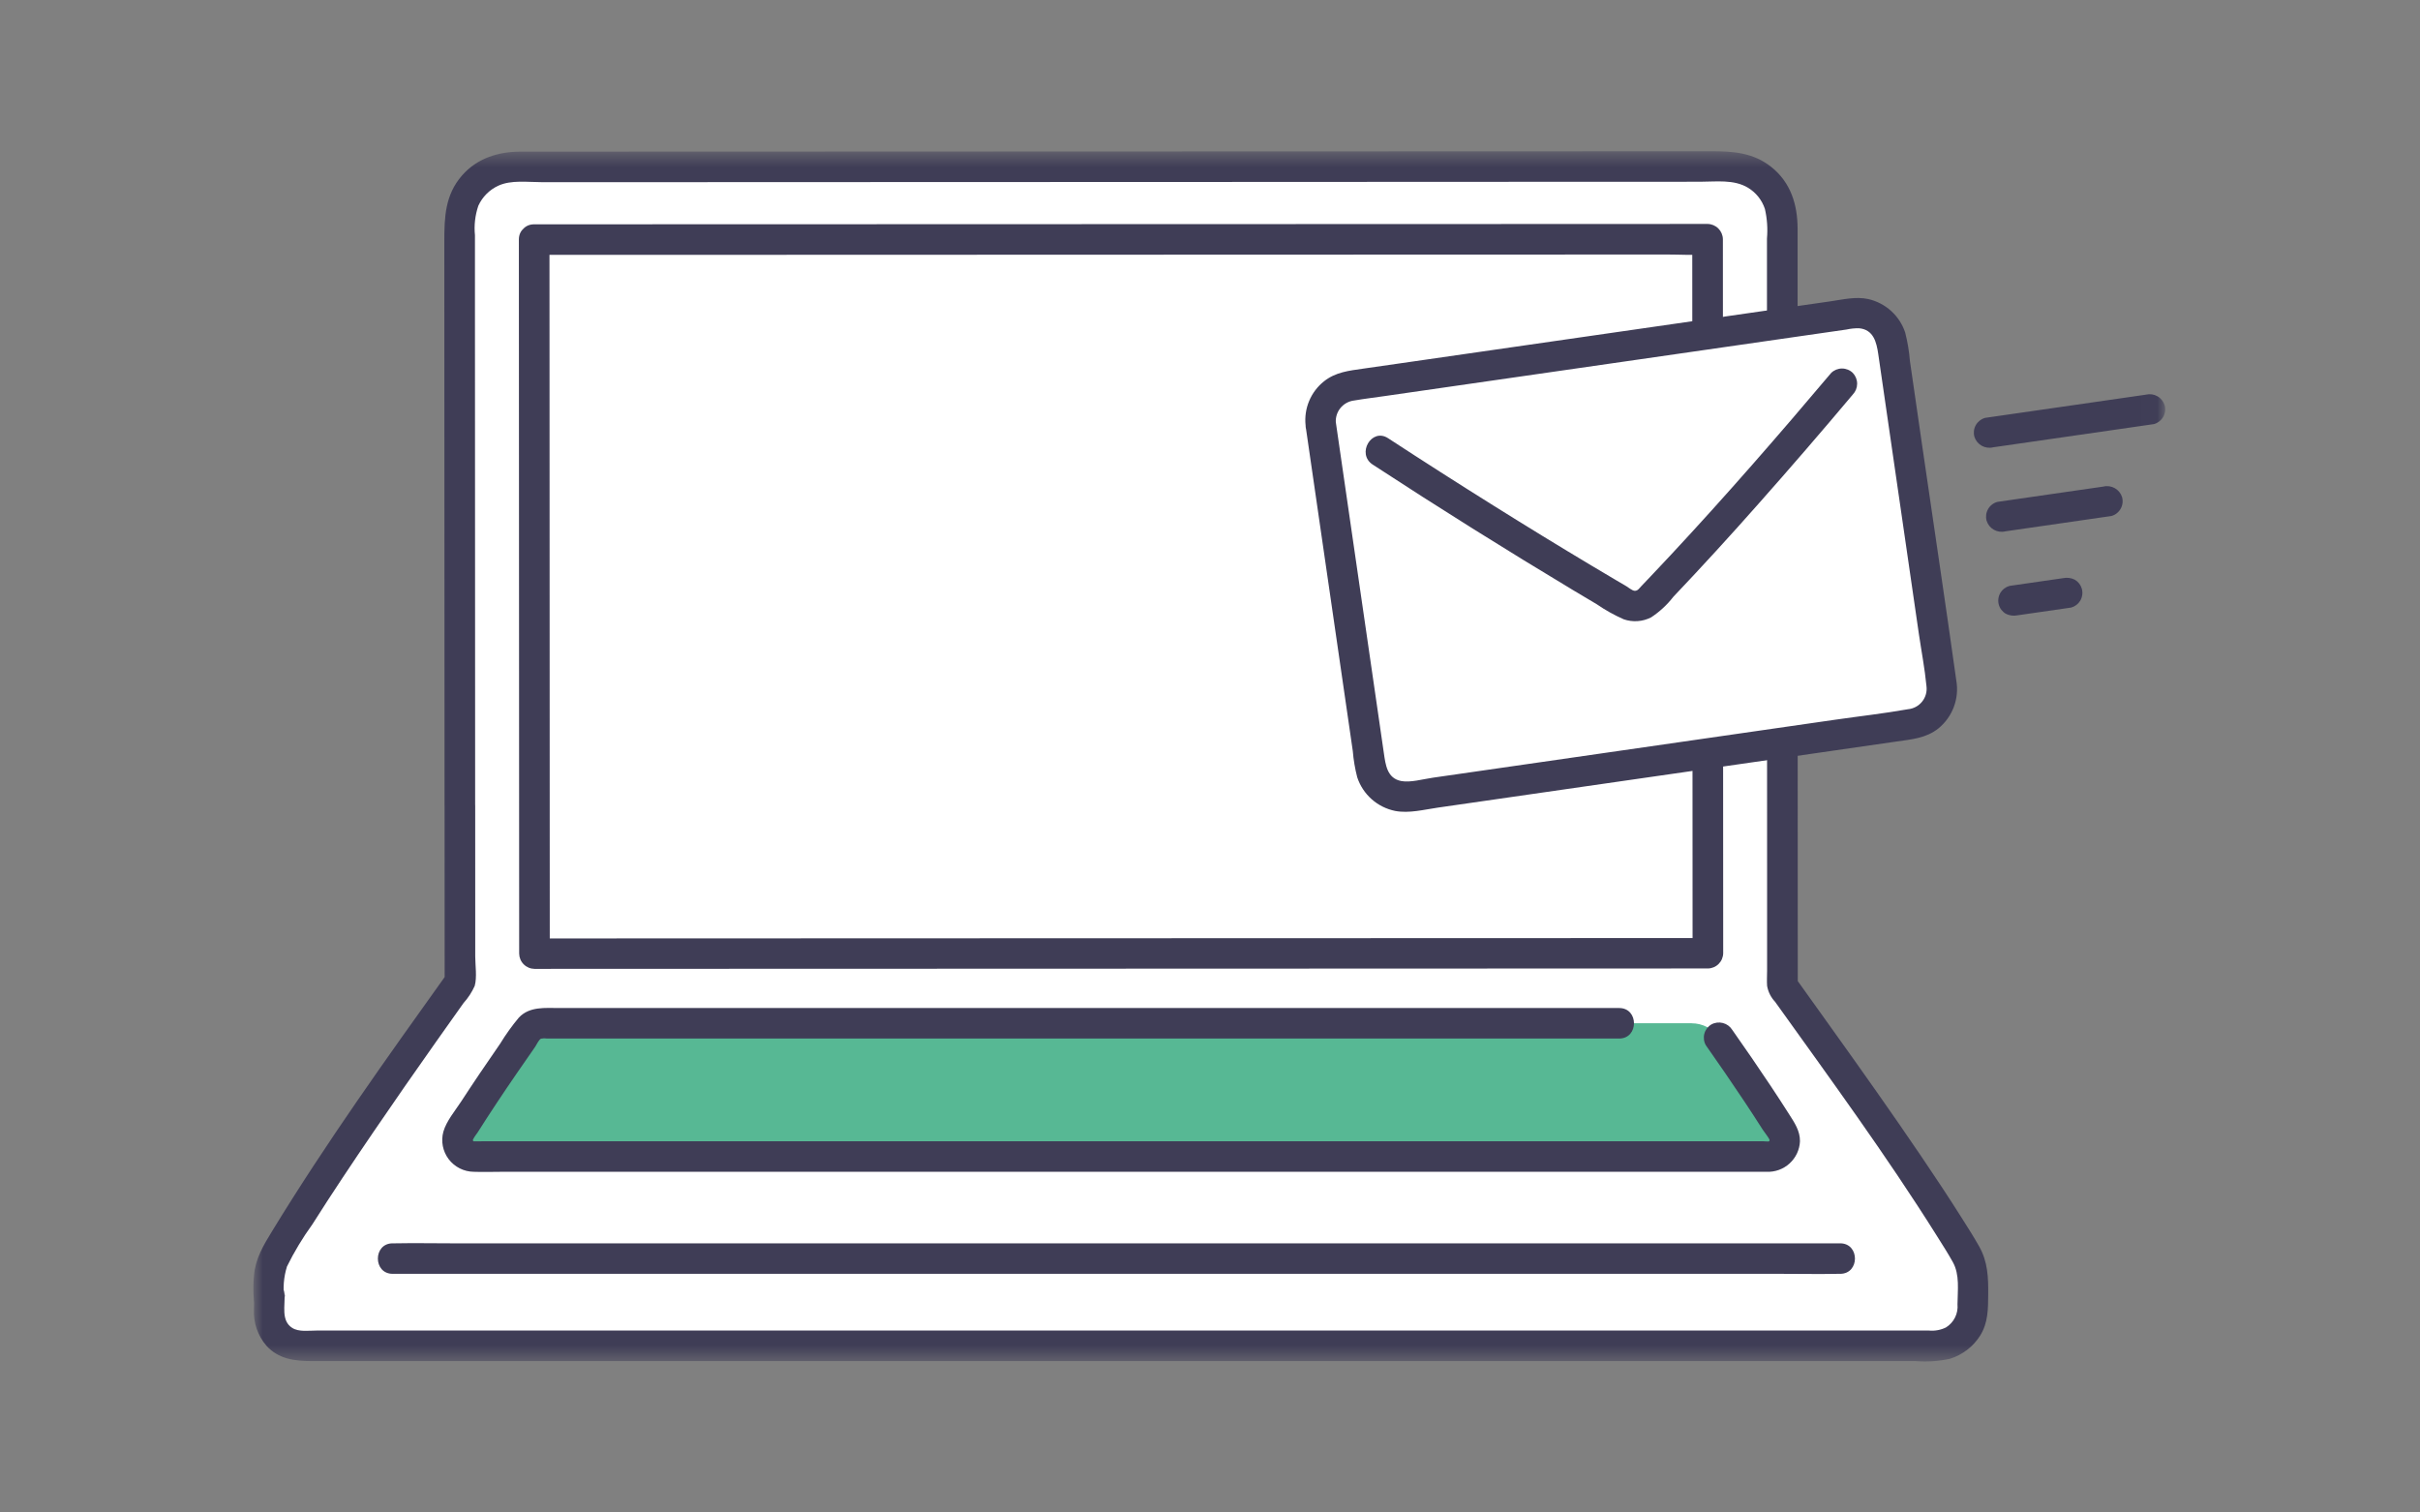 <svg width="152" height="95" viewBox="0 0 152 95" fill="none" xmlns="http://www.w3.org/2000/svg">
<rect x="0" y="0" width="152" height="95" fill="#808080" stroke="none"/>
<mask id="mask0_2004_1586" style="mask-type:luminance" maskUnits="userSpaceOnUse" x="15" y="9" width="121" height="77">
<path d="M135.992 9.5H15.912V85.5H135.992V9.5Z" fill="white"/>
</mask>
<g mask="url(#mask0_2004_1586)">
<path d="M28.883 50.603C28.878 39.045 28.872 23.726 28.869 13.947C28.868 13.492 28.958 13.041 29.133 12.621C29.307 12.2 29.563 11.819 29.886 11.497C30.209 11.175 30.592 10.92 31.014 10.746C31.436 10.572 31.888 10.482 32.344 10.483C47.319 10.478 90.711 10.463 108.466 10.457C108.923 10.457 109.375 10.546 109.798 10.72C110.22 10.894 110.603 11.149 110.926 11.471C111.249 11.793 111.505 12.175 111.68 12.595C111.855 13.016 111.945 13.467 111.945 13.922C111.945 27.04 111.95 48.348 111.956 61.922C114.705 65.775 120.605 73.877 123.489 78.786C123.775 79.275 123.925 79.83 123.924 80.395C123.924 80.896 123.914 81.502 123.914 82.129C123.913 82.766 123.658 83.377 123.206 83.827C122.753 84.278 122.14 84.531 121.5 84.531H18.925C18.661 84.531 18.399 84.479 18.155 84.379C17.911 84.278 17.689 84.13 17.502 83.944C17.315 83.758 17.166 83.537 17.065 83.293C16.964 83.05 16.912 82.79 16.912 82.526C16.912 79.433 16.9 83.434 16.9 80.399C16.899 79.832 17.05 79.274 17.337 78.784C20.253 73.822 26.177 65.462 28.887 61.669C28.886 58.87 28.885 55.011 28.883 50.603Z" fill="white"/>
<path d="M106.25 64.273C106.589 64.273 106.922 64.354 107.223 64.511C107.523 64.667 107.781 64.894 107.975 65.171C109.283 67.032 110.69 69.09 111.94 71.096C112.035 71.249 112.089 71.424 112.093 71.605C112.098 71.784 112.055 71.962 111.967 72.12C111.88 72.278 111.751 72.409 111.596 72.501C111.44 72.592 111.263 72.641 111.082 72.641H29.742C29.562 72.641 29.385 72.594 29.229 72.503C29.074 72.412 28.946 72.282 28.858 72.125C28.77 71.969 28.725 71.792 28.729 71.612C28.732 71.433 28.784 71.257 28.878 71.105C30.131 69.093 31.542 67.03 32.854 65.162C33.047 64.886 33.305 64.661 33.605 64.506C33.905 64.351 34.238 64.27 34.576 64.27C49.585 64.27 91.243 64.27 106.252 64.27" fill="#57B894"/>
<path d="M107.146 65.656C107.968 66.827 108.781 68.005 109.573 69.197C109.958 69.776 110.337 70.36 110.711 70.947C110.816 71.111 111.087 71.447 111.133 71.565C111.164 71.644 111.138 71.684 111.076 71.698C111.05 71.705 110.836 71.685 110.766 71.685H30.264C30.1 71.685 29.897 71.687 29.749 71.688C29.742 71.688 29.679 71.578 29.692 71.688C29.674 71.532 29.901 71.289 30.012 71.111C30.795 69.874 31.609 68.654 32.438 67.446C32.823 66.883 33.212 66.323 33.604 65.765C33.693 65.639 33.839 65.307 33.979 65.239C34.107 65.213 34.239 65.211 34.369 65.231H48.19H73.209H101.702C102.939 65.231 102.941 63.315 101.702 63.315H52.752H41.65H35.134C34.248 63.315 33.267 63.202 32.594 63.91C32.161 64.427 31.767 64.976 31.416 65.552C30.985 66.173 30.557 66.797 30.135 67.423C29.741 68.006 29.353 68.592 28.969 69.181C28.588 69.767 28.044 70.401 27.848 71.082C27.767 71.375 27.756 71.683 27.813 71.982C27.871 72.281 27.996 72.563 28.18 72.806C28.364 73.049 28.601 73.247 28.873 73.385C29.145 73.523 29.446 73.597 29.751 73.601C30.345 73.624 30.944 73.601 31.538 73.601H110.177C110.436 73.601 110.695 73.605 110.954 73.601C111.218 73.613 111.483 73.573 111.731 73.483C111.98 73.393 112.209 73.255 112.404 73.076C112.599 72.898 112.757 72.683 112.869 72.445C112.981 72.205 113.045 71.947 113.056 71.683C113.063 71.025 112.712 70.517 112.371 69.981C111.997 69.393 111.618 68.81 111.233 68.231C110.441 67.039 109.628 65.861 108.805 64.689C108.672 64.475 108.462 64.32 108.217 64.256C107.972 64.192 107.712 64.224 107.491 64.346C107.272 64.475 107.114 64.686 107.049 64.931C106.985 65.176 107.019 65.437 107.146 65.657V65.656Z" fill="#3F3D56"/>
<path d="M32.59 15.048C32.593 21.886 32.596 28.726 32.599 35.566L32.607 55.724C32.607 57.115 32.608 58.506 32.609 59.897C32.613 60.15 32.715 60.392 32.895 60.57C33.074 60.749 33.316 60.851 33.57 60.855L44.523 60.851L60.583 60.846L78.386 60.84L94.764 60.834L106.322 60.83H107.272C107.526 60.827 107.769 60.724 107.948 60.545C108.127 60.367 108.23 60.125 108.234 59.872C108.231 53.932 108.229 47.992 108.226 42.053C108.223 35.871 108.221 29.689 108.218 23.508L108.215 15.024C108.211 14.771 108.108 14.53 107.929 14.351C107.75 14.172 107.507 14.07 107.253 14.066L100.917 14.069L85.33 14.074L65.625 14.08L46.936 14.086L34.44 14.089H33.551C32.314 14.089 32.312 16.005 33.551 16.005L45.012 16.006L63.235 16L83.088 15.993L99.439 15.988L104.695 15.986C105.504 15.986 106.334 16.04 107.142 15.986C107.178 15.984 107.216 15.986 107.252 15.986L106.291 15.028L106.298 31.339C106.301 37.661 106.303 43.984 106.307 50.306C106.307 53.496 106.308 56.687 106.311 59.877L107.272 58.918L96.493 58.922L80.521 58.927L62.723 58.933L46.267 58.939L34.546 58.943H33.57L34.531 59.901C34.527 55.967 34.526 52.033 34.526 48.099L34.517 25.505C34.515 22.019 34.514 18.533 34.512 15.048C34.512 13.816 32.589 13.814 32.59 15.048Z" fill="#3F3D56"/>
<path d="M29.844 50.604L29.836 29.453C29.836 26.053 29.834 22.654 29.832 19.255C29.832 17.762 29.832 16.268 29.832 14.774C29.769 14.15 29.842 13.519 30.044 12.924C30.3 12.361 30.752 11.91 31.318 11.655C32.117 11.296 33.135 11.441 33.992 11.441H36.672H43.037L58.629 11.435L76.132 11.429L93.01 11.421L106.778 11.416C107.78 11.416 108.901 11.253 109.795 11.793C110.295 12.097 110.669 12.567 110.853 13.121C110.994 13.733 111.038 14.363 110.983 14.988C110.983 17.965 110.983 20.942 110.983 23.919C110.983 30.718 110.985 37.516 110.988 44.314C110.988 47.626 110.989 50.938 110.991 54.25C110.991 55.772 110.991 57.295 110.991 58.818C110.991 59.532 110.991 60.246 110.991 60.96C110.991 61.279 110.969 61.605 110.991 61.922C111.056 62.297 111.229 62.644 111.49 62.92C114.952 67.756 118.477 72.566 121.641 77.604C121.986 78.154 122.341 78.703 122.656 79.27C123.103 80.073 122.956 81.037 122.95 81.921C122.977 82.206 122.924 82.493 122.796 82.751C122.669 83.007 122.472 83.224 122.229 83.376C121.897 83.54 121.525 83.608 121.156 83.573H19.884C19.403 83.573 18.773 83.673 18.355 83.407C17.634 82.949 17.921 81.992 17.87 81.273C17.799 80.257 16.228 79.901 15.982 81.019C15.959 81.217 15.945 81.416 15.942 81.615H17.865C17.761 80.923 17.816 80.217 18.025 79.549C18.48 78.625 19.013 77.74 19.618 76.905C20.864 74.935 22.162 72.996 23.475 71.07C24.776 69.164 26.092 67.268 27.425 65.384C27.985 64.59 28.547 63.798 29.11 63.007C29.401 62.685 29.64 62.32 29.817 61.924C29.968 61.379 29.851 60.644 29.85 60.083L29.847 50.604C29.847 49.371 27.924 49.369 27.924 50.604C27.924 54.292 27.926 57.981 27.929 61.669L28.06 61.186C24.28 66.474 20.476 71.782 17.09 77.332C16.548 78.217 16.038 79.058 15.953 80.117C15.905 80.615 15.901 81.116 15.942 81.615C15.942 81.869 16.043 82.113 16.223 82.292C16.404 82.472 16.648 82.573 16.903 82.573C17.158 82.573 17.402 82.472 17.583 82.292C17.763 82.113 17.865 81.869 17.865 81.615C17.883 81.458 17.944 81.037 17.836 81.528L15.948 81.273C15.97 81.588 15.951 81.912 15.951 82.227C15.905 83.064 16.184 83.886 16.731 84.523C17.492 85.367 18.51 85.489 19.575 85.489H120.318C121.037 85.547 121.76 85.5 122.464 85.349C123.258 85.106 123.938 84.585 124.377 83.883C124.874 83.085 124.872 82.221 124.879 81.313C124.889 80.241 124.857 79.265 124.319 78.303C123.979 77.696 123.6 77.106 123.229 76.519C122.397 75.199 121.533 73.898 120.657 72.605C118.81 69.88 116.905 67.194 114.989 64.517C114.255 63.491 113.521 62.465 112.787 61.439L112.918 61.922C112.915 55.681 112.913 49.44 112.911 43.199C112.909 36.507 112.908 29.815 112.907 23.123C112.907 20.21 112.907 17.298 112.907 14.385C112.907 12.865 112.483 11.46 111.246 10.481C110.114 9.586 108.861 9.5 107.479 9.5L94.183 9.505L77.671 9.51L60.337 9.516L44.569 9.522L32.719 9.525C31.306 9.525 29.977 9.927 29.021 11.021C27.948 12.248 27.907 13.655 27.908 15.197L27.911 24.627L27.92 45.769C27.92 47.381 27.92 48.993 27.922 50.605C27.922 51.837 29.845 51.839 29.844 50.604Z" fill="#3F3D56"/>
<path d="M115.581 78.094H28.359C27.178 78.094 25.996 78.071 24.816 78.094C24.765 78.094 24.714 78.094 24.663 78.094C23.426 78.094 23.424 80.01 24.663 80.01H111.885C113.065 80.01 114.248 80.034 115.428 80.01C115.479 80.01 115.53 80.01 115.581 80.01C116.818 80.01 116.82 78.094 115.581 78.094Z" fill="#3F3D56"/>
<path d="M82.861 26.667C83.809 33.196 85.037 41.656 85.992 48.236C86.033 48.522 86.131 48.797 86.279 49.045C86.427 49.293 86.623 49.51 86.855 49.683C87.087 49.856 87.351 49.981 87.632 50.052C87.912 50.123 88.205 50.139 88.492 50.097C96.082 49.002 112.244 46.675 120.181 45.53C120.468 45.489 120.744 45.392 120.993 45.244C121.242 45.097 121.46 44.902 121.633 44.67C121.806 44.439 121.932 44.176 122.003 43.896C122.074 43.616 122.09 43.325 122.047 43.039C121.09 36.462 119.863 28.003 118.917 21.471C118.876 21.186 118.779 20.91 118.631 20.662C118.483 20.414 118.287 20.197 118.055 20.024C117.823 19.851 117.559 19.725 117.278 19.654C116.997 19.583 116.705 19.568 116.418 19.61C109.762 20.568 92.144 23.108 84.728 24.177C84.441 24.218 84.165 24.315 83.916 24.463C83.668 24.61 83.45 24.805 83.276 25.036C83.103 25.268 82.977 25.531 82.906 25.811C82.835 26.09 82.819 26.381 82.861 26.667Z" fill="white"/>
<path d="M82.035 26.964C82.752 31.898 83.468 36.833 84.184 41.767C84.36 42.977 84.535 44.186 84.711 45.396L84.969 47.174C85.014 47.73 85.107 48.281 85.247 48.821C85.422 49.351 85.735 49.827 86.153 50.198C86.572 50.57 87.082 50.824 87.632 50.936C88.504 51.1 89.436 50.854 90.305 50.728C98.187 49.592 106.069 48.457 113.951 47.321L119.122 46.575C120.066 46.439 120.977 46.37 121.754 45.751C122.191 45.394 122.525 44.926 122.722 44.398C122.919 43.869 122.972 43.298 122.875 42.742C122.188 37.823 121.446 32.911 120.733 27.995C120.554 26.762 120.375 25.527 120.197 24.293C120.119 23.757 120.041 23.22 119.963 22.683C119.915 22.077 119.815 21.476 119.665 20.887C119.493 20.367 119.189 19.9 118.782 19.532C118.376 19.163 117.881 18.906 117.345 18.784C116.557 18.613 115.743 18.815 114.959 18.928L104.987 20.365L93.079 22.081L87.849 22.835L85.625 23.154C84.732 23.283 83.892 23.368 83.158 23.952C82.749 24.279 82.43 24.701 82.228 25.183C82.026 25.664 81.949 26.188 82.003 26.706C82.01 26.958 82.114 27.198 82.293 27.375C82.471 27.554 82.712 27.657 82.964 27.664C83.219 27.662 83.462 27.561 83.642 27.382C83.822 27.202 83.924 26.96 83.925 26.706C83.89 26.528 83.892 26.344 83.931 26.166C83.971 25.989 84.048 25.821 84.156 25.675C84.265 25.529 84.403 25.407 84.561 25.317C84.72 25.227 84.896 25.171 85.078 25.152C85.716 25.043 86.363 24.967 87.004 24.873L91.624 24.207L102.78 22.6L113.055 21.119L115.118 20.822L115.979 20.698C116.237 20.641 116.501 20.614 116.766 20.618C117.677 20.7 117.865 21.496 117.975 22.25C118.138 23.374 118.301 24.498 118.464 25.623C119.149 30.352 119.836 35.081 120.523 39.809C120.683 40.899 120.896 41.997 121.001 43.094C121.024 43.266 121.012 43.441 120.965 43.608C120.919 43.775 120.839 43.931 120.73 44.066C120.622 44.202 120.487 44.315 120.334 44.397C120.181 44.48 120.012 44.531 119.839 44.547C118.317 44.816 116.773 44.989 115.245 45.209C107.629 46.308 100.014 47.405 92.398 48.502L90.009 48.846C89.368 48.938 88.594 49.165 88.017 49.058C87.121 48.892 87.027 48.036 86.918 47.29L86.424 43.887C85.734 39.132 85.043 34.377 84.353 29.622L83.893 26.45C83.824 26.206 83.661 25.999 83.44 25.874C83.219 25.749 82.957 25.716 82.711 25.781C82.467 25.854 82.26 26.017 82.134 26.237C82.008 26.458 81.973 26.718 82.035 26.964Z" fill="#3F3D56"/>
<path d="M86.217 29.179C90.377 31.898 94.588 34.536 98.851 37.095C99.332 37.382 99.812 37.668 100.293 37.953C100.827 38.321 101.396 38.638 101.99 38.9C102.27 38.996 102.566 39.034 102.861 39.013C103.156 38.992 103.444 38.912 103.707 38.777C104.239 38.427 104.71 37.992 105.1 37.489C106.915 35.576 108.696 33.63 110.441 31.654C112.45 29.389 114.428 27.097 116.376 24.778C116.55 24.596 116.647 24.353 116.647 24.101C116.647 23.849 116.55 23.607 116.376 23.424C116.194 23.246 115.95 23.146 115.696 23.146C115.442 23.146 115.198 23.246 115.016 23.424C111.732 27.317 108.389 31.161 104.915 34.886C104.504 35.327 104.09 35.766 103.675 36.203C103.48 36.409 103.285 36.614 103.089 36.819C102.966 36.947 102.861 37.126 102.666 37.108C102.506 37.093 102.289 36.901 102.158 36.825L101.488 36.431C100.983 36.133 100.478 35.834 99.974 35.532C97.909 34.297 95.857 33.041 93.819 31.764C91.594 30.373 89.384 28.96 87.187 27.525C86.15 26.846 85.185 28.505 86.217 29.179Z" fill="#3F3D56"/>
<path d="M134.783 24.79L125.956 26.063L124.681 26.247C124.436 26.316 124.229 26.479 124.103 26.699C123.977 26.92 123.944 27.181 124.01 27.426C124.083 27.667 124.247 27.871 124.467 27.996C124.687 28.12 124.947 28.156 125.192 28.095L134.018 26.822L135.292 26.637C135.537 26.569 135.745 26.406 135.87 26.186C135.996 25.965 136.03 25.704 135.963 25.459C135.89 25.218 135.727 25.013 135.506 24.889C135.286 24.764 135.027 24.729 134.781 24.79L134.783 24.79Z" fill="#3F3D56"/>
<path d="M132.107 30.563L126.276 31.405L125.449 31.525C125.204 31.594 124.996 31.756 124.87 31.977C124.745 32.198 124.711 32.459 124.777 32.703C124.851 32.945 125.014 33.149 125.234 33.274C125.454 33.398 125.714 33.434 125.96 33.373L131.79 32.53L132.618 32.411C132.863 32.342 133.07 32.179 133.196 31.959C133.322 31.738 133.355 31.477 133.289 31.232C133.216 30.991 133.052 30.787 132.832 30.662C132.612 30.538 132.352 30.502 132.107 30.563Z" fill="#3F3D56"/>
<path d="M129.579 36.315L126.634 36.741L126.216 36.801C125.974 36.867 125.768 37.025 125.641 37.24C125.578 37.349 125.536 37.469 125.519 37.593C125.502 37.718 125.509 37.845 125.541 37.967C125.573 38.088 125.629 38.203 125.705 38.303C125.782 38.403 125.877 38.487 125.986 38.551C126.215 38.666 126.476 38.7 126.727 38.647L129.672 38.222L130.09 38.161C130.332 38.095 130.538 37.937 130.665 37.722C130.793 37.498 130.828 37.233 130.761 36.984C130.694 36.744 130.536 36.539 130.321 36.412C130.092 36.297 129.831 36.262 129.58 36.315H129.579Z" fill="#3F3D56"/>
</g>
</svg>
